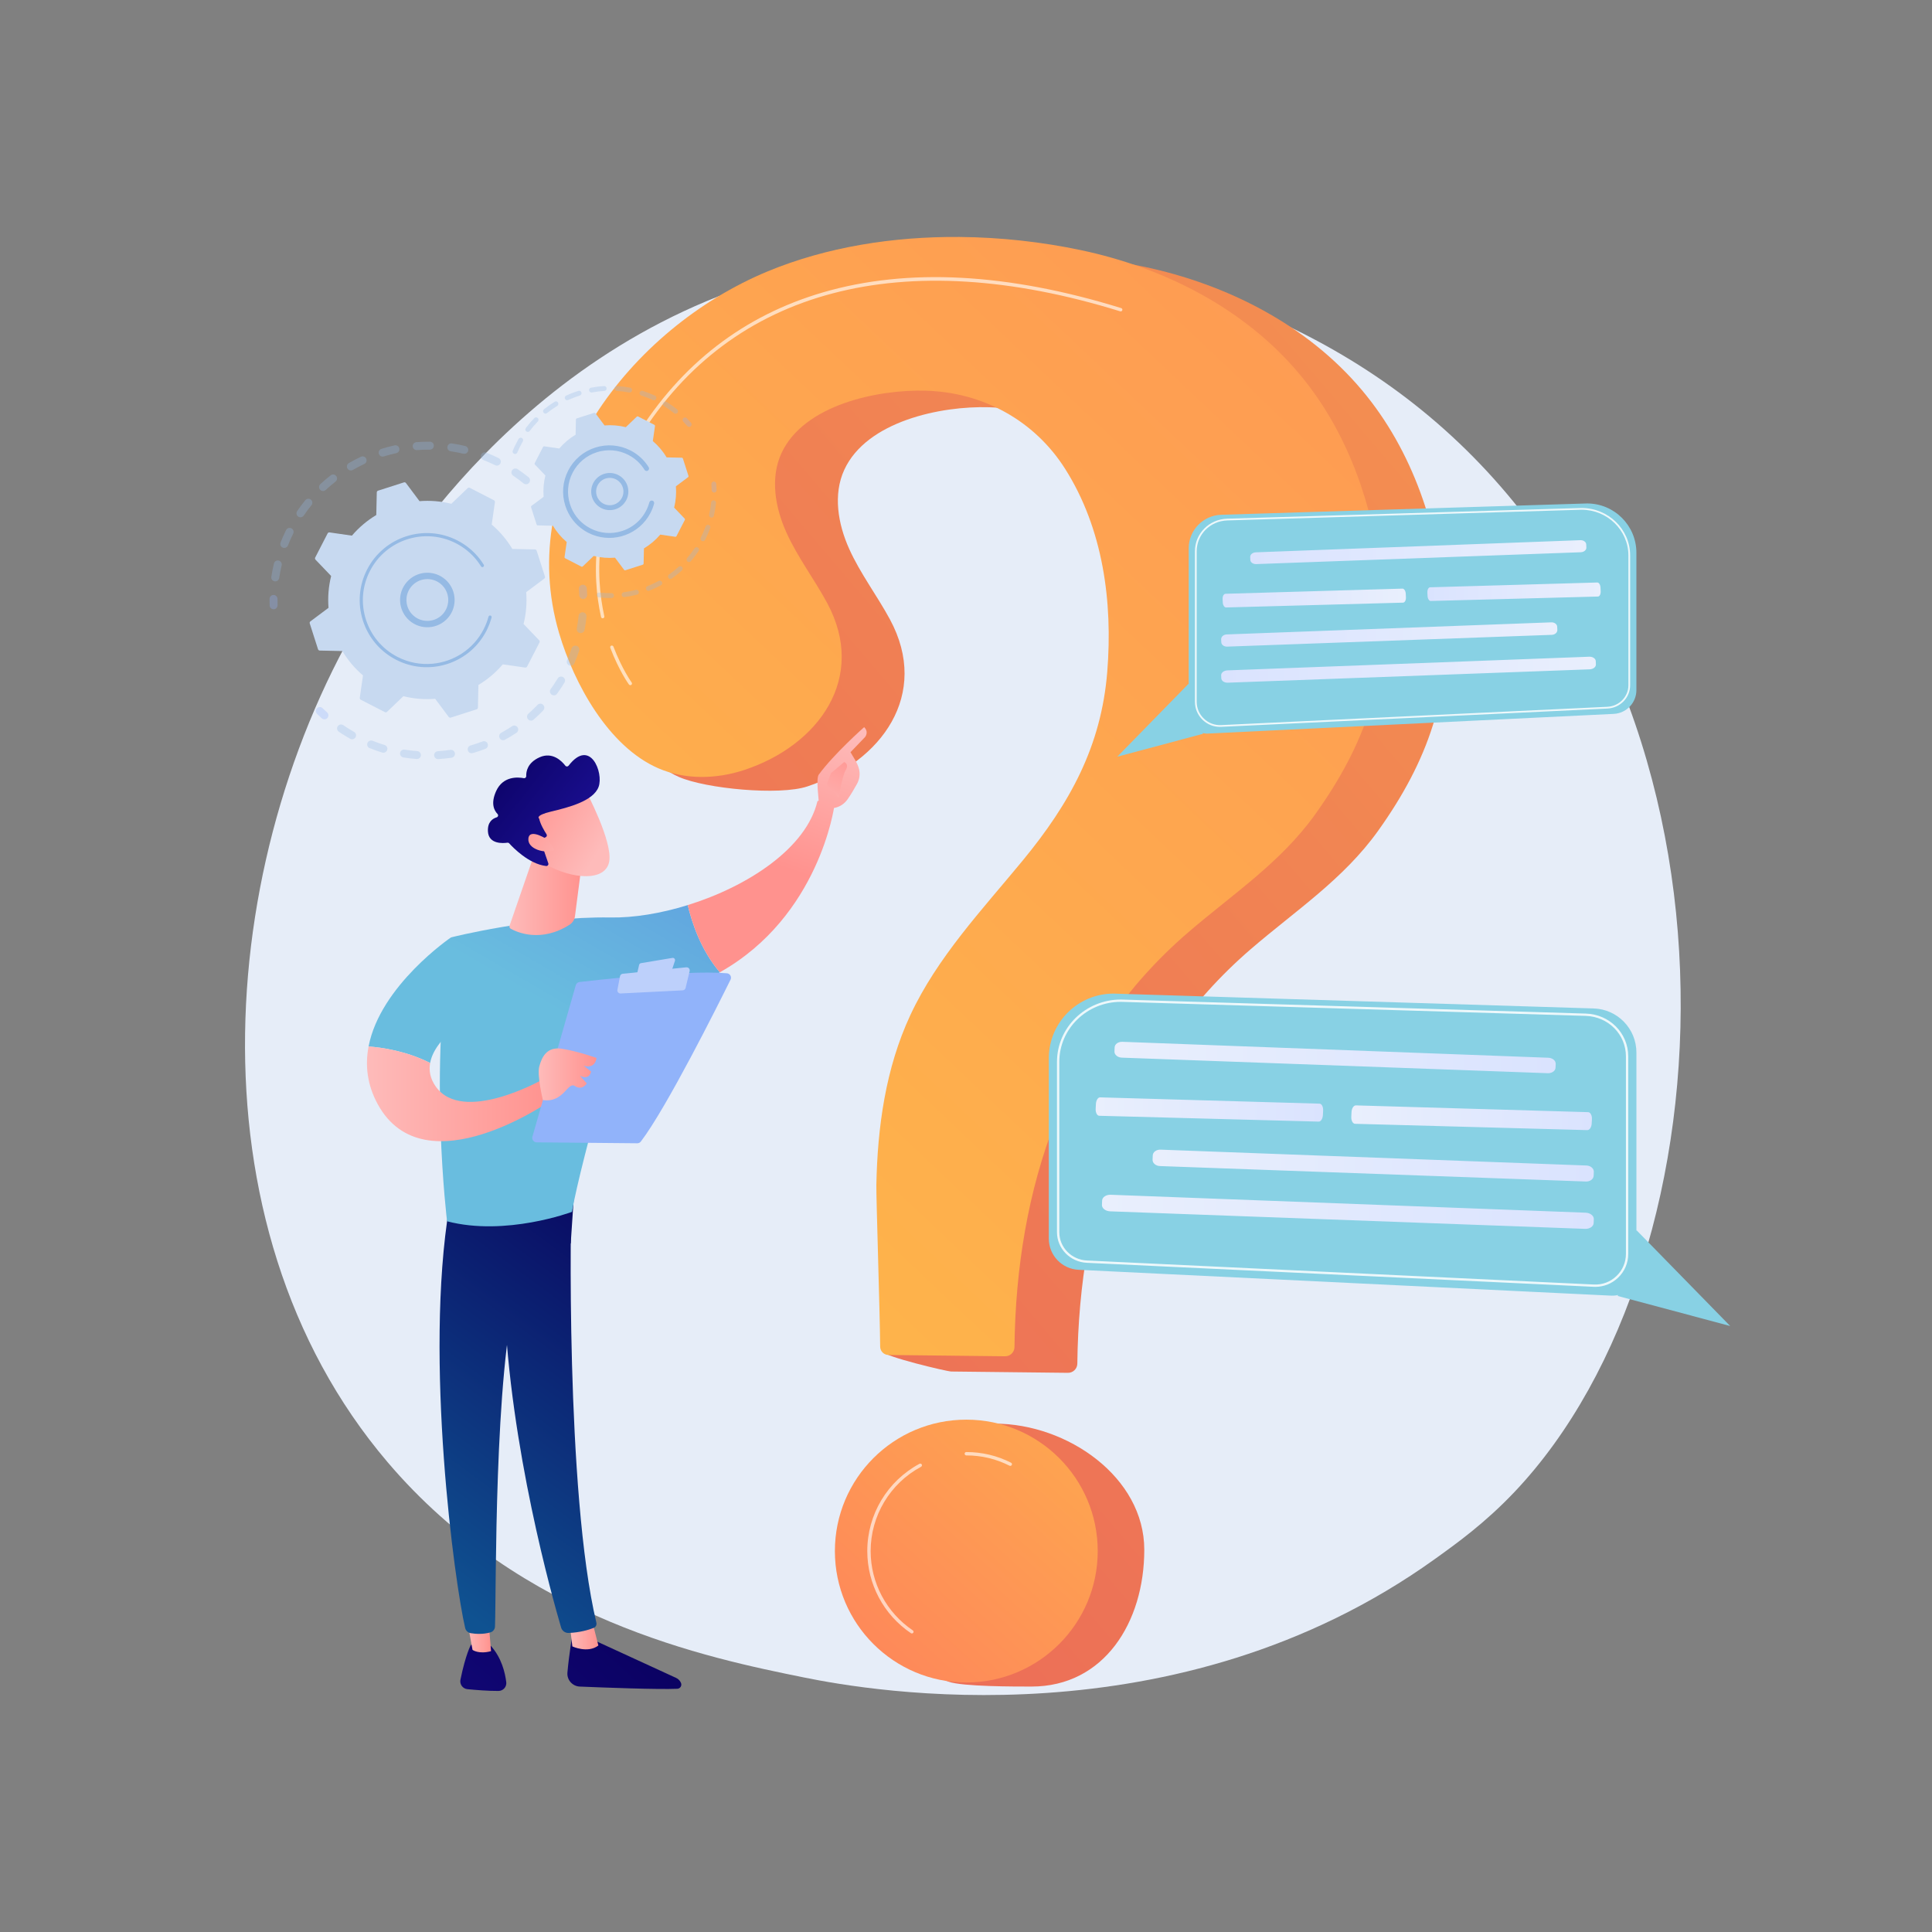 <svg width="3710" height="3710" viewBox="0 0 3710 3710" fill="none" xmlns="http://www.w3.org/2000/svg">
<rect x="0" y="0" width="3710" height="3710" fill="#808080" stroke="none"/>
<path d="M2907.89 2865.39C2851.28 2924.99 2797.71 2963.42 2755.39 2993.79C2257.91 3350.73 1669.26 3246.69 1544.15 3221.28C1359.41 3183.75 1002.31 3111.23 744.132 2807.61C353.532 2348.28 414.354 1624.6 717.33 1146.9C772.749 1059.51 1065.49 574.532 1660.48 496.755C2020.56 449.686 2440.3 544.619 2744.27 799.281C3382.32 1333.84 3336.9 2413.74 2907.89 2865.39Z" fill="#E6EDF8"/>
<path d="M1963.11 486.797C1836.1 485.796 1707.98 505.938 1594.63 552.969C1330.76 662.45 1106.83 952.139 1194.46 1248.04C1222.93 1344.16 1207.97 1450.21 1303.73 1491.98C1355.54 1514.58 1496.64 1528.04 1550.29 1510.22C1692.88 1462.88 1786.6 1333.32 1709.05 1189.63C1684.22 1143.62 1652.07 1101.59 1630.63 1053.9C1609.19 1006.21 1599.41 949.612 1621.28 902.111C1664.19 808.876 1806.76 779.236 1899.22 782.033C2008.34 785.334 2107.22 839.308 2165.94 931.899C2239.13 1047.3 2257.67 1187.66 2246.96 1321.61C2235.5 1464.94 2175.06 1574.39 2084.49 1684.35C2006.51 1779.01 1920.64 1869.88 1868.82 1981.04C1821.24 2083.09 1805.69 2196.16 1803.54 2307.8C1803.12 2329.44 1695.51 2533.36 1695.98 2595.66C1696.04 2604.46 1818.03 2633.62 1826.83 2633.71C1872.75 2634.23 2002.84 2635.68 2050.72 2636.22C2060.57 2636.33 2068.68 2628.46 2068.79 2618.61C2072.2 2315.52 2165.43 2026.55 2401.43 1822.99C2487.3 1748.92 2579.78 1688.61 2646.55 1595.12C2741.73 1461.87 2788.68 1330.73 2775.13 1166.28C2762.75 1016.08 2713.3 865.804 2615.39 749.27C2510.17 624.019 2356.16 545.803 2196.09 512.049C2121.45 496.308 2042.5 487.423 1963.11 486.797Z" fill="url(#paint0_linear_1281_5123)"/>
<path d="M2197.35 2975.99C2197.35 3115.37 2120.09 3238.68 1980.71 3238.68C1950.61 3238.68 1848.2 3238.95 1821.43 3229.28C1724.27 3194.18 1723.92 3119.53 1723.92 3010.27C1723.92 2870.89 1770.98 2733.82 1910.36 2733.82C2049.74 2733.82 2197.35 2836.61 2197.35 2975.99Z" fill="url(#paint1_linear_1281_5123)"/>
<path d="M1842.42 455.036C1715.41 454.034 1587.29 474.177 1473.94 521.208C1210.07 630.689 986.138 920.378 1073.77 1216.28C1102.24 1312.4 1168.06 1433.4 1263.82 1475.17C1315.63 1497.77 1375.95 1496.27 1429.6 1478.46C1572.19 1431.12 1665.91 1301.55 1588.36 1157.87C1563.53 1111.86 1531.38 1069.82 1509.94 1022.14C1488.49 974.451 1478.72 917.849 1500.58 870.349C1543.5 777.113 1686.07 747.475 1778.52 750.271C1887.65 753.573 1986.53 807.546 2045.25 900.137C2118.44 1015.53 2136.98 1155.89 2126.27 1289.84C2114.8 1433.18 2054.37 1542.63 1963.8 1652.59C1885.82 1747.25 1799.95 1838.12 1748.13 1949.28C1700.55 2051.33 1685 2164.4 1682.85 2276.04C1682.43 2297.68 1689.72 2523.64 1690.18 2585.94C1690.25 2594.74 1697.34 2601.85 1706.14 2601.95C1752.06 2602.47 1882.15 2603.92 1930.03 2604.45C1939.88 2604.56 1947.99 2596.69 1948.1 2586.85C1951.51 2283.75 2044.74 1994.79 2280.74 1791.23C2366.61 1717.16 2459.09 1656.84 2525.86 1563.35C2621.04 1430.1 2667.99 1298.97 2654.44 1134.51C2642.06 984.318 2592.6 834.039 2494.7 717.505C2389.48 592.255 2235.47 514.039 2075.4 480.286C2000.76 464.546 1921.81 455.662 1842.42 455.036Z" fill="url(#paint2_linear_1281_5123)"/>
<path d="M1855.59 3230.86C1994.97 3230.86 2107.95 3117.88 2107.95 2978.5C2107.95 2839.13 1994.97 2726.14 1855.59 2726.14C1716.21 2726.14 1603.23 2839.13 1603.23 2978.5C1603.23 3117.88 1716.21 3230.86 1855.59 3230.86Z" fill="url(#paint3_linear_1281_5123)"/>
<path opacity="0.63" d="M1157.31 1187.29C1155.82 1187.29 1154.48 1186.26 1154.15 1184.75C1136.46 1104.9 1133.86 979.851 1221.93 837.597C1307.88 698.752 1428.45 605.849 1580.28 561.466C1742.59 514.027 1935.29 524.182 2153.04 591.654C2154.75 592.183 2155.71 593.999 2155.18 595.706C2154.65 597.414 2152.82 598.374 2151.13 597.841C1732.79 468.212 1404.75 554.573 1227.43 841.006C1140.52 981.408 1143.04 1104.67 1160.47 1183.35C1160.86 1185.1 1159.75 1186.83 1158.01 1187.21C1157.77 1187.27 1157.54 1187.29 1157.31 1187.29Z" fill="white"/>
<path opacity="0.63" d="M1210.39 1315.77C1209.39 1315.77 1208.41 1315.31 1207.77 1314.44C1207.01 1313.39 1188.82 1288.27 1171.91 1244.01C1171.27 1242.34 1172.11 1240.47 1173.78 1239.83C1175.44 1239.2 1177.32 1240.03 1177.96 1241.7C1194.54 1285.08 1212.82 1310.37 1213 1310.62C1214.06 1312.07 1213.74 1314.09 1212.3 1315.15C1211.72 1315.57 1211.05 1315.77 1210.39 1315.77Z" fill="white"/>
<path opacity="0.63" d="M1940.03 2814.94C1939.54 2814.94 1939.04 2814.83 1938.57 2814.59C1912.71 2801.47 1884.79 2794.82 1855.59 2794.82C1853.8 2794.82 1852.35 2793.37 1852.35 2791.58C1852.35 2789.79 1853.8 2788.34 1855.59 2788.34C1885.82 2788.34 1914.72 2795.23 1941.5 2808.81C1943.1 2809.62 1943.73 2811.57 1942.92 2813.17C1942.35 2814.29 1941.22 2814.94 1940.03 2814.94Z" fill="white"/>
<path opacity="0.63" d="M1751.08 3136.74C1750.45 3136.74 1749.82 3136.56 1749.27 3136.19C1696.77 3100.72 1665.43 3041.77 1665.43 2978.5C1665.43 2908.36 1703.85 2844.13 1765.68 2810.9C1767.26 2810.05 1769.22 2810.64 1770.07 2812.22C1770.92 2813.79 1770.33 2815.76 1768.75 2816.6C1709.01 2848.71 1671.9 2910.75 1671.9 2978.5C1671.9 3039.62 1702.18 3096.56 1752.89 3130.82C1754.37 3131.82 1754.77 3133.83 1753.76 3135.31C1753.14 3136.24 1752.12 3136.74 1751.08 3136.74Z" fill="white"/>
<g opacity="0.3">
<path d="M1016.11 927.135C1013.45 930.414 1008.64 930.919 1005.36 928.264C998.996 923.108 992.309 918.15 985.488 913.531C982.037 911.194 981.105 906.529 983.366 903.05C983.393 903.009 983.42 902.967 983.448 902.925C985.813 899.433 990.562 898.52 994.054 900.886C1001.23 905.748 1008.27 910.966 1014.98 916.395C1018.04 918.876 1018.68 923.247 1016.58 926.483C1016.44 926.706 1016.28 926.925 1016.11 927.135ZM950.747 893.324C943.364 889.679 935.755 886.316 928.125 883.325C924.201 881.787 922.263 877.356 923.801 873.428C925.359 869.492 929.773 867.566 933.7 869.106C941.727 872.252 949.738 875.792 957.507 879.626C961.289 881.493 962.841 886.074 960.974 889.855C960.838 890.13 960.688 890.393 960.525 890.644C958.446 893.845 954.254 895.056 950.747 893.324ZM889.796 871.304C881.809 869.4 873.643 867.819 865.518 866.608C861.347 865.986 858.469 862.098 859.091 857.927C859.717 853.76 863.599 850.881 867.772 851.5C876.328 852.776 884.931 854.44 893.34 856.447C897.443 857.426 899.974 861.545 898.998 865.648C898.79 866.523 898.438 867.326 897.975 868.039C896.264 870.67 893.024 872.074 889.796 871.304ZM825.452 863.469C817.231 863.397 808.912 863.683 800.724 864.315C796.518 864.638 792.846 861.492 792.521 857.288C792.201 853.083 795.347 849.414 799.548 849.086C808.17 848.422 816.928 848.122 825.58 848.194C829.797 848.231 833.187 851.679 833.151 855.896C833.138 857.405 832.689 858.808 831.923 859.986C830.55 862.101 828.16 863.49 825.452 863.469ZM760.965 870.163C752.952 871.915 744.901 874.035 737.037 876.467C733.005 877.711 728.73 875.454 727.485 871.425C726.238 867.393 728.497 863.117 732.528 861.875C740.8 859.317 749.273 857.086 757.703 855.243C761.823 854.341 765.893 856.951 766.794 861.073C767.249 863.149 766.811 865.213 765.738 866.865C764.682 868.49 763.009 869.716 760.965 870.163ZM699.567 890.959C692.129 894.444 684.751 898.292 677.632 902.398C673.979 904.505 669.307 903.251 667.202 899.599C665.094 895.945 666.346 891.275 670 889.166C677.489 884.846 685.259 880.796 693.085 877.127C696.905 875.338 701.451 876.983 703.241 880.803C704.404 883.284 704.116 886.071 702.725 888.211C701.976 889.366 700.907 890.332 699.567 890.959ZM527.444 1116.35C523.274 1115.72 520.402 1111.83 521.031 1107.66C522.321 1099.12 524.002 1090.51 526.027 1082.09C527.013 1077.99 531.137 1075.47 535.238 1076.45C539.338 1077.44 541.863 1081.56 540.877 1085.66C538.954 1093.66 537.359 1101.83 536.136 1109.94C535.968 1111.05 535.569 1112.07 534.992 1112.96C533.411 1115.39 530.502 1116.81 527.444 1116.35ZM644.34 924.827C637.868 929.876 631.536 935.268 625.521 940.855C622.429 943.725 617.596 943.546 614.727 940.456C611.855 937.364 612.051 932.546 615.128 929.662C621.462 923.78 628.13 918.101 634.947 912.785C638.273 910.191 643.071 910.784 645.666 914.11C647.724 916.747 647.776 920.313 646.05 922.969C645.6 923.661 645.027 924.29 644.34 924.827ZM543.07 1051.65C539.147 1050.1 537.22 1045.67 538.767 1041.74C541.937 1033.71 545.496 1025.7 549.34 1017.95C551.199 1014.15 555.797 1012.62 559.576 1014.5C563.353 1016.37 564.898 1020.95 563.025 1024.73C559.371 1032.1 555.988 1039.71 552.978 1047.35C552.786 1047.84 552.547 1048.29 552.272 1048.71C550.334 1051.7 546.505 1053.01 543.07 1051.65ZM598.076 970.18C592.9 976.547 587.93 983.22 583.306 990.019C580.935 993.508 576.185 994.412 572.696 992.04C569.255 989.699 568.328 985.041 570.586 981.566C570.615 981.521 570.646 981.475 570.677 981.432C575.543 974.273 580.774 967.246 586.221 960.545C588.884 957.274 593.694 956.777 596.966 959.438C600.023 961.922 600.657 966.286 598.557 969.517C598.41 969.742 598.248 969.964 598.076 970.18Z" fill="#95BAE4"/>
<path d="M531.822 1166.49C532.641 1165.23 533.099 1163.71 533.048 1162.1C532.923 1158.16 532.881 1154.16 532.916 1150.2C532.956 1145.98 529.567 1142.53 525.351 1142.49C521.133 1142.45 517.676 1145.83 517.644 1150.06C517.604 1154.22 517.651 1158.43 517.78 1162.57C517.912 1166.79 521.438 1170.1 525.651 1169.97C528.252 1169.89 530.506 1168.52 531.822 1166.49Z" fill="#91B3FA"/>
</g>
<g opacity="0.3">
<path d="M629.427 1377.88C631.435 1374.79 630.962 1370.62 628.14 1368.06C625.22 1365.42 622.305 1362.68 619.48 1359.9C616.47 1356.95 611.634 1356.99 608.68 1360C605.713 1363.02 605.769 1367.85 608.777 1370.8C611.753 1373.72 614.821 1376.61 617.896 1379.4C621.024 1382.22 625.854 1381.98 628.683 1378.85C628.961 1378.54 629.209 1378.22 629.427 1377.88Z" fill="#91B3FA"/>
<path d="M1069.83 1332.14C1067.36 1335.56 1062.59 1336.33 1059.17 1333.86C1055.75 1331.39 1054.98 1326.63 1057.45 1323.2C1062.15 1316.69 1066.64 1309.88 1070.86 1302.88C1073.02 1299.27 1077.74 1298.1 1081.35 1300.28C1084.96 1302.46 1086.12 1307.15 1083.94 1310.77C1082.12 1313.8 1080.24 1316.79 1078.33 1319.74C1075.6 1323.94 1072.74 1328.11 1069.83 1332.14ZM1092.93 1277.74C1089.06 1276.07 1087.27 1271.58 1088.94 1267.7C1092.15 1260.27 1095.07 1252.62 1097.64 1244.96C1098.96 1240.96 1103.3 1238.8 1107.3 1240.14C1111.3 1241.48 1113.46 1245.81 1112.12 1249.81C1109.42 1257.87 1106.34 1265.92 1102.97 1273.75C1102.79 1274.15 1102.59 1274.54 1102.36 1274.89C1100.36 1277.96 1096.4 1279.23 1092.93 1277.74ZM1043.22 1364.14C1037.35 1370.28 1031.14 1376.26 1024.75 1381.9C1021.59 1384.7 1016.76 1384.4 1013.97 1381.24C1011.18 1378.08 1011.48 1373.26 1014.63 1370.46C1020.7 1365.1 1026.6 1359.42 1032.17 1353.59C1035.08 1350.54 1039.92 1350.42 1042.97 1353.34C1045.67 1355.91 1046.06 1360 1044.1 1363.01C1043.85 1363.41 1043.55 1363.78 1043.22 1364.14ZM1113.68 1215.61C1109.53 1214.83 1106.8 1210.84 1107.58 1206.7C1109.07 1198.75 1110.24 1190.65 1111.06 1182.61C1111.48 1178.41 1115.23 1175.36 1119.43 1175.78C1123.62 1176.21 1126.68 1179.95 1126.25 1184.15C1125.4 1192.61 1124.16 1201.15 1122.59 1209.51C1122.4 1210.53 1122.03 1211.45 1121.5 1212.27C1119.86 1214.78 1116.81 1216.2 1113.68 1215.61ZM991.774 1407.24C984.703 1411.94 977.33 1416.4 969.861 1420.5C966.165 1422.53 961.524 1421.19 959.492 1417.49C957.459 1413.79 958.81 1409.15 962.507 1407.12C969.602 1403.22 976.604 1398.98 983.319 1394.52C986.833 1392.18 991.574 1393.14 993.908 1396.65C995.648 1399.27 995.561 1402.56 993.951 1405.04C993.399 1405.89 992.669 1406.64 991.774 1407.24ZM932.125 1438.01C924.178 1441.06 916.009 1443.81 907.847 1446.18C903.795 1447.36 899.558 1445.03 898.38 1440.98C897.203 1436.92 899.532 1432.68 903.584 1431.51C911.34 1429.26 919.103 1426.65 926.656 1423.75C930.594 1422.24 935.011 1424.21 936.522 1428.15C937.431 1430.52 937.077 1433.07 935.791 1435.05C934.942 1436.35 933.689 1437.41 932.125 1438.01ZM867.185 1455.05C858.758 1456.3 850.184 1457.2 841.705 1457.74C837.494 1458.01 833.868 1454.81 833.6 1450.6C833.333 1446.39 836.531 1442.77 840.739 1442.5C848.797 1441.99 856.941 1441.13 864.951 1439.95C869.123 1439.33 873.007 1442.21 873.622 1446.38C873.906 1448.3 873.452 1450.15 872.474 1451.66C871.32 1453.43 869.44 1454.72 867.185 1455.05ZM800.073 1457.53C791.578 1456.9 783.012 1455.9 774.612 1454.56C770.447 1453.9 767.609 1449.98 768.274 1445.82C768.938 1441.66 772.856 1438.82 777.021 1439.48C784.996 1440.75 793.129 1441.7 801.199 1442.29C805.406 1442.6 808.563 1446.26 808.252 1450.47C808.154 1451.8 807.722 1453.02 807.044 1454.07C805.575 1456.33 802.953 1457.74 800.073 1457.53ZM734.025 1445.18C725.897 1442.71 717.768 1439.85 709.86 1436.69C705.943 1435.12 704.035 1430.68 705.602 1426.76C707.164 1422.86 711.61 1420.94 715.527 1422.5C723.039 1425.51 730.76 1428.22 738.48 1430.58C742.514 1431.8 744.788 1436.07 743.558 1440.11C743.344 1440.81 743.038 1441.46 742.657 1442.05C740.85 1444.83 737.357 1446.2 734.025 1445.18ZM672.363 1418.67C666.915 1415.58 661.493 1412.29 656.253 1408.89C654.354 1407.65 652.477 1406.4 650.615 1405.13C647.131 1402.76 646.132 1398.01 648.605 1394.52C650.978 1391.04 655.729 1390.14 659.216 1392.51C660.985 1393.72 662.772 1394.91 664.575 1396.08C669.558 1399.32 674.708 1402.45 679.888 1405.38C683.558 1407.46 684.848 1412.12 682.77 1415.79C682.691 1415.92 682.61 1416.06 682.525 1416.19C680.343 1419.55 675.894 1420.67 672.363 1418.67Z" fill="#95BAE4"/>
<path d="M1126.37 1146.78C1127.19 1145.51 1127.65 1143.98 1127.59 1142.35C1127.44 1138.21 1127.2 1134.01 1126.88 1129.84C1126.55 1125.64 1122.88 1122.49 1118.67 1122.82C1114.47 1123.15 1111.32 1126.82 1111.65 1131.03C1111.96 1134.98 1112.18 1138.98 1112.33 1142.9C1112.48 1147.11 1116.02 1150.41 1120.24 1150.26C1122.82 1150.16 1125.06 1148.79 1126.37 1146.78Z" fill="#91B3FA"/>
</g>
<path d="M1030.57 1057.53C1030.11 1056.08 1028.78 1055.08 1027.25 1055.05L983.819 1054.09C973.385 1036.69 960.102 1020.83 944.207 1007.3L950.405 964.326C950.622 962.819 949.859 961.34 948.505 960.643L902.172 936.797C900.818 936.099 899.171 936.339 898.071 937.391L866.705 967.409C846.451 962.341 825.823 960.748 805.601 962.37L779.583 927.58C778.67 926.361 777.085 925.854 775.635 926.319L726.011 942.219C724.561 942.683 723.565 944.017 723.532 945.54L722.578 988.973C705.178 999.406 689.317 1012.69 675.781 1028.58L632.811 1022.39C631.304 1022.17 629.824 1022.93 629.128 1024.29L605.281 1070.62C604.585 1071.97 604.824 1073.62 605.876 1074.72L635.894 1106.09C630.826 1126.34 629.233 1146.97 630.856 1167.19L596.066 1193.21C594.847 1194.12 594.34 1195.71 594.805 1197.16L610.705 1246.78C611.169 1248.23 612.503 1249.23 614.025 1249.26L657.459 1250.21C667.892 1267.61 681.176 1283.47 697.071 1297.01L690.873 1339.98C690.655 1341.49 691.418 1342.97 692.772 1343.67L739.106 1367.51C740.46 1368.21 742.106 1367.97 743.206 1366.92L774.573 1336.9C794.827 1341.97 815.455 1343.56 835.677 1341.94L861.696 1376.73C862.607 1377.95 864.193 1378.45 865.644 1377.99L915.268 1362.09C916.718 1361.62 917.714 1360.29 917.747 1358.77L918.701 1315.33C936.101 1304.9 951.961 1291.62 965.498 1275.72L1008.47 1281.92C1009.97 1282.14 1011.45 1281.38 1012.15 1280.02L1036 1233.69C1036.69 1232.33 1036.46 1230.69 1035.4 1229.59L1005.39 1198.22C1010.45 1177.97 1012.05 1157.34 1010.42 1137.12L1045.21 1111.1C1046.43 1110.19 1046.94 1108.6 1046.47 1107.15L1030.57 1057.53Z" fill="#C7D9F0"/>
<path d="M859.928 1186.8C840.826 1208.46 807.664 1210.55 785.998 1191.44C775.502 1182.19 769.239 1169.41 768.362 1155.44C767.483 1141.48 772.092 1128.01 781.349 1117.52C800.45 1095.85 833.613 1093.77 855.279 1112.87C874.988 1130.25 878.493 1159.26 864.581 1180.67C863.202 1182.79 861.649 1184.84 859.928 1186.8ZM780.558 1154.68C781.232 1165.38 786.033 1175.19 794.08 1182.28C810.689 1196.92 836.12 1195.33 850.763 1178.72C865.417 1162.11 863.808 1136.68 847.197 1122.03C830.588 1107.39 805.157 1108.99 790.514 1125.6C789.186 1127.1 787.986 1128.69 786.912 1130.34C782.246 1137.52 780.011 1145.98 780.558 1154.68Z" fill="#95BAE4"/>
<path d="M927.433 1222.79C929.823 1219.11 932.041 1215.29 934.076 1211.34C934.717 1210.1 935.337 1208.84 935.937 1207.58C938.895 1201.35 941.354 1194.89 943.273 1188.3C943.299 1188.21 943.326 1188.12 943.352 1188.03C943.425 1187.78 943.498 1187.52 943.569 1187.27C943.711 1186.77 943.846 1186.27 943.981 1185.77C944.335 1184.46 943.779 1183.12 942.7 1182.42C942.437 1182.25 942.143 1182.11 941.825 1182.03C940.197 1181.59 938.524 1182.56 938.082 1184.19C935.826 1192.57 932.65 1200.76 928.643 1208.54C908.755 1247.2 871.037 1270.82 830.658 1274.55C808.199 1276.63 784.916 1272.55 763.417 1261.49C759.646 1259.55 756.001 1257.43 752.495 1255.15C728.894 1239.81 711.432 1217.01 702.727 1189.84C692.727 1158.63 695.478 1125.4 710.474 1096.26C741.45 1036.09 815.554 1012.36 875.7 1043.32C879.409 1045.23 883.007 1047.32 886.481 1049.58C901.536 1059.36 914.282 1072.34 923.758 1087.61C924.004 1088 924.322 1088.32 924.689 1088.56C925.649 1089.18 926.926 1089.24 927.963 1088.59C929.395 1087.7 929.842 1085.82 928.947 1084.38C918.998 1068.35 905.617 1054.73 889.812 1044.46C886.166 1042.09 882.39 1039.89 878.498 1037.89C815.35 1005.39 737.531 1030.34 705.041 1093.47C689.297 1124.06 686.411 1158.94 696.909 1191.71C706.046 1220.23 724.379 1244.16 749.155 1260.27C752.837 1262.66 756.663 1264.88 760.619 1266.92C791.21 1282.66 826.098 1285.55 858.859 1275.06C887.387 1265.91 911.328 1247.57 927.433 1222.79Z" fill="#95BAE4"/>
<g opacity="0.3">
<path d="M1327.34 817.619C1328.46 815.908 1328.36 813.607 1326.97 811.979C1324.36 808.94 1321.62 805.937 1318.84 803.057C1317.03 801.186 1314.04 801.137 1312.17 802.948C1310.29 804.755 1310.25 807.746 1312.06 809.618C1314.72 812.362 1317.32 815.223 1319.81 818.124C1321.5 820.1 1324.48 820.327 1326.46 818.633C1326.81 818.33 1327.1 817.988 1327.34 817.619Z" fill="#91B3FA"/>
<path d="M1301.01 792.755C1299.37 794.782 1296.4 795.104 1294.37 793.468C1289.25 789.346 1283.86 785.438 1278.35 781.856C1277.19 781.101 1276.01 780.356 1274.82 779.621C1272.61 778.247 1271.93 775.34 1273.3 773.126C1274.69 771.085 1277.58 770.233 1279.8 771.605C1281.04 772.376 1282.27 773.155 1283.49 773.946C1289.27 777.701 1294.92 781.798 1300.29 786.123C1302.19 787.652 1302.59 790.357 1301.29 792.362C1301.2 792.496 1301.11 792.626 1301.01 792.755ZM1253.74 768.255C1246.5 764.908 1239 761.977 1231.43 759.55C1228.94 758.753 1227.58 756.101 1228.38 753.618C1229.17 751.152 1231.83 749.77 1234.31 750.567C1242.24 753.111 1250.11 756.182 1257.7 759.693C1260.06 760.788 1261.09 763.591 1260 765.958C1259.9 766.164 1259.79 766.363 1259.67 766.55C1258.41 768.485 1255.89 769.252 1253.74 768.255ZM1208.2 753.671C1200.38 752.2 1192.38 751.207 1184.43 750.715C1181.83 750.554 1179.85 748.315 1180.01 745.717C1180.18 743.109 1182.41 741.136 1185.01 741.298C1193.35 741.812 1201.74 742.858 1209.94 744.398C1212.5 744.88 1214.19 747.345 1213.71 749.905C1213.59 750.528 1213.36 751.101 1213.03 751.603C1212.02 753.158 1210.14 754.033 1208.2 753.671ZM1160.48 750.72C1152.52 751.213 1144.52 752.206 1136.71 753.671C1134.15 754.15 1131.68 752.464 1131.2 749.903C1130.73 747.349 1132.41 744.88 1134.97 744.398C1143.16 742.862 1151.55 741.822 1159.89 741.304C1162.49 741.142 1164.73 743.122 1164.89 745.722C1164.96 746.77 1164.67 747.76 1164.14 748.578C1163.35 749.789 1162.03 750.624 1160.48 750.72ZM1113.47 759.51C1105.88 761.923 1098.37 764.827 1091.14 768.143C1088.77 769.229 1085.97 768.189 1084.88 765.821C1083.8 763.453 1084.83 760.651 1087.21 759.568C1094.78 756.091 1102.66 753.048 1110.62 750.517C1113.1 749.73 1115.75 751.102 1116.54 753.583C1116.99 754.985 1116.74 756.442 1116 757.585C1115.43 758.468 1114.55 759.165 1113.47 759.51ZM1070.03 779.443C1063.26 783.626 1056.69 788.271 1050.49 793.253C1048.47 794.885 1045.49 794.564 1043.86 792.534C1042.23 790.504 1042.55 787.545 1044.58 785.9C1051.07 780.676 1057.97 775.803 1065.08 771.415C1067.29 770.048 1070.2 770.733 1071.57 772.949C1072.56 774.553 1072.47 776.52 1071.51 778.001C1071.14 778.568 1070.65 779.065 1070.03 779.443ZM1032.8 809.384C1027.28 815.083 1022.04 821.205 1017.23 827.584C1015.66 829.662 1012.71 830.078 1010.63 828.51C1008.55 826.945 1008.16 824.012 1009.7 821.902C1014.74 815.218 1020.23 808.798 1026.02 802.821C1027.83 800.951 1030.82 800.903 1032.69 802.716C1034.34 804.309 1034.57 806.815 1033.37 808.669C1033.2 808.919 1033.02 809.16 1032.8 809.384ZM987.168 871.518C984.769 870.503 983.648 867.737 984.665 865.337C987.476 858.695 990.7 852.094 994.234 845.733C994.766 844.763 995.31 843.807 995.86 842.851C997.09 840.569 1000.05 839.821 1002.31 841.132C1004.56 842.436 1005.33 845.32 1004.03 847.577C1003.51 848.47 1003 849.372 1002.49 850.297C999.107 856.385 996.031 862.681 993.35 869.014C993.241 869.276 993.108 869.522 992.96 869.75C991.737 871.632 989.306 872.423 987.168 871.518Z" fill="#95BAE4"/>
</g>
<g opacity="0.3">
<path d="M1341.58 1058.05C1337.01 1064.88 1331.99 1071.5 1326.65 1077.71C1324.95 1079.68 1321.97 1079.91 1319.99 1078.21C1318.01 1076.51 1317.82 1073.54 1319.49 1071.56C1324.59 1065.64 1329.38 1059.33 1333.74 1052.81C1335.19 1050.64 1338.12 1050.06 1340.28 1051.51C1342.43 1052.94 1343.02 1055.84 1341.62 1058C1341.61 1058.01 1341.59 1058.03 1341.58 1058.05ZM1347.71 1038.79C1345.39 1037.62 1344.46 1034.78 1345.64 1032.45C1349.18 1025.46 1352.34 1018.19 1355.02 1010.83C1355.91 1008.4 1358.61 1007.12 1361.06 1008.02C1363.51 1008.91 1364.77 1011.61 1363.88 1014.06C1361.07 1021.77 1357.77 1029.4 1354.05 1036.72C1353.97 1036.87 1353.89 1037.02 1353.8 1037.16C1352.5 1039.16 1349.89 1039.89 1347.71 1038.79ZM1309.42 1095.42C1303.33 1100.96 1296.85 1106.16 1290.17 1110.9C1288.04 1112.4 1285.09 1111.9 1283.59 1109.77C1282.08 1107.65 1282.59 1104.72 1284.71 1103.2C1291.09 1098.68 1297.27 1093.72 1303.08 1088.44C1305.01 1086.69 1307.99 1086.84 1309.74 1088.76C1311.21 1090.38 1311.34 1092.75 1310.2 1094.5C1309.99 1094.83 1309.73 1095.14 1309.42 1095.42ZM1365.24 993.897C1362.7 993.313 1361.12 990.779 1361.7 988.241C1363.46 980.606 1364.77 972.788 1365.58 965C1365.86 962.413 1368.18 960.532 1370.76 960.799C1373.35 961.071 1375.24 963.391 1374.96 965.982C1374.11 974.149 1372.74 982.352 1370.9 990.358C1370.77 990.912 1370.55 991.42 1370.25 991.869C1369.21 993.485 1367.22 994.353 1365.24 993.897ZM1269.19 1123.91C1261.96 1127.8 1254.42 1131.3 1246.78 1134.29C1244.35 1135.25 1241.62 1134.05 1240.67 1131.62C1239.71 1129.2 1240.91 1126.46 1243.34 1125.51C1250.63 1122.65 1257.82 1119.32 1264.71 1115.6C1267 1114.37 1269.86 1115.22 1271.1 1117.52C1271.95 1119.09 1271.81 1120.93 1270.9 1122.33C1270.48 1122.97 1269.91 1123.52 1269.19 1123.91ZM1223.29 1141.91C1215.33 1143.97 1207.17 1145.56 1199.04 1146.64C1196.46 1146.98 1194.09 1145.17 1193.75 1142.59C1193.4 1140.01 1195.22 1137.63 1197.8 1137.29C1205.55 1136.26 1213.33 1134.74 1220.93 1132.78C1223.45 1132.12 1226.02 1133.64 1226.68 1136.16C1227.02 1137.5 1226.76 1138.84 1226.06 1139.92C1225.44 1140.87 1224.48 1141.6 1223.29 1141.91ZM1174.4 1148.41C1166.17 1148.5 1157.86 1148.09 1149.72 1147.18C1147.13 1146.89 1145.26 1144.56 1145.55 1141.97C1145.84 1139.38 1148.17 1137.52 1150.76 1137.8C1158.53 1138.67 1166.45 1139.06 1174.29 1138.97C1176.9 1138.94 1179.03 1141.03 1179.06 1143.64C1179.07 1144.61 1178.79 1145.5 1178.3 1146.26C1177.47 1147.54 1176.04 1148.39 1174.4 1148.41Z" fill="#95BAE4"/>
<path d="M1375.28 943.726C1375.77 942.963 1376.05 942.05 1376.04 941.071C1375.96 937.034 1375.77 932.982 1375.46 929.025C1375.25 926.429 1372.99 924.485 1370.39 924.686C1367.8 924.895 1365.85 927.159 1366.05 929.756C1366.35 933.529 1366.53 937.396 1366.6 941.248C1366.65 943.853 1368.8 945.925 1371.41 945.875C1373.03 945.844 1374.45 944.995 1375.28 943.726Z" fill="#91B3FA"/>
</g>
<path d="M1311.41 880.603C1311.09 879.633 1310.2 878.966 1309.18 878.944L1280.12 878.305C1273.14 866.662 1264.25 856.049 1253.61 846.991L1257.76 818.238C1257.91 817.229 1257.4 816.239 1256.49 815.772L1225.49 799.816C1224.58 799.349 1223.48 799.51 1222.74 800.214L1201.75 820.3C1188.2 816.908 1174.4 815.843 1160.86 816.928L1143.45 793.649C1142.84 792.833 1141.78 792.494 1140.81 792.805L1107.61 803.446C1106.64 803.757 1105.97 804.648 1105.95 805.668L1105.31 834.73C1093.67 841.712 1083.05 850.601 1073.99 861.238L1045.24 857.09C1044.23 856.945 1043.24 857.455 1042.78 858.361L1026.82 889.365C1026.35 890.271 1026.51 891.374 1027.22 892.11L1047.3 913.098C1043.91 926.651 1042.85 940.454 1043.93 953.986L1020.65 971.396C1019.84 972.006 1019.5 973.067 1019.81 974.037L1030.45 1007.24C1030.76 1008.21 1031.65 1008.88 1032.67 1008.9L1061.73 1009.54C1068.71 1021.19 1077.6 1031.8 1088.24 1040.86L1084.09 1069.61C1083.95 1070.62 1084.46 1071.61 1085.36 1072.07L1116.37 1088.03C1117.28 1088.5 1118.38 1088.34 1119.11 1087.63L1140.1 1067.55C1153.66 1070.94 1167.46 1072 1180.99 1070.92L1198.4 1094.2C1199.01 1095.01 1200.07 1095.35 1201.04 1095.04L1234.25 1084.4C1235.22 1084.09 1235.89 1083.2 1235.91 1082.18L1236.55 1053.12C1248.19 1046.14 1258.8 1037.25 1267.86 1026.61L1296.61 1030.76C1297.62 1030.9 1298.61 1030.39 1299.08 1029.49L1315.04 998.483C1315.5 997.577 1315.34 996.476 1314.64 995.74L1294.55 974.751C1297.94 961.198 1299.01 947.395 1297.92 933.863L1321.2 916.451C1322.02 915.841 1322.36 914.781 1322.05 913.811L1311.41 880.603Z" fill="#C7D9F0"/>
<path d="M1197.69 967.518C1191.39 974.671 1182.68 978.937 1173.17 979.534C1163.66 980.134 1154.48 976.992 1147.33 970.687C1132.58 957.679 1131.16 935.126 1144.16 920.326C1157.18 905.572 1179.77 904.152 1194.52 917.161C1201.67 923.463 1205.94 932.172 1206.54 941.683C1207.02 949.415 1205.04 956.925 1200.89 963.306C1199.94 964.772 1198.87 966.181 1197.69 967.518ZM1153.57 963.61C1158.83 968.248 1165.58 970.559 1172.58 970.119C1179.57 969.679 1185.98 966.539 1190.61 961.281C1195.24 956.016 1197.56 949.273 1197.12 942.274C1196.68 935.28 1193.54 928.873 1188.28 924.238C1177.43 914.668 1160.81 915.712 1151.24 926.564C1150.38 927.545 1149.6 928.57 1148.91 929.634C1141.94 940.363 1143.7 954.905 1153.57 963.61Z" fill="#95BAE4"/>
<path d="M1244.68 992.569C1246.3 990.067 1247.81 987.461 1249.21 984.754C1251.98 979.377 1254.21 973.712 1255.83 967.902C1255.9 967.64 1255.97 967.379 1256.04 967.117C1256.59 965.093 1255.73 963.023 1254.06 961.936C1253.66 961.672 1253.2 961.468 1252.71 961.335C1250.2 960.657 1247.62 962.156 1246.93 964.664C1245.47 970.102 1243.41 975.407 1240.82 980.432L1240.82 980.434C1240.68 980.71 1240.54 980.986 1240.39 981.258C1234.16 993.095 1225.2 1002.93 1214.36 1010.15C1208.47 1014.08 1202.01 1017.23 1195.12 1019.5C1195.07 1019.52 1195.01 1019.54 1194.96 1019.56C1194.78 1019.61 1194.61 1019.67 1194.44 1019.73C1174.24 1026.2 1152.72 1024.42 1133.86 1014.71C1131.42 1013.45 1129.06 1012.08 1126.79 1010.61C1111.51 1000.68 1100.21 985.916 1094.57 968.326C1088.1 948.123 1089.88 926.61 1099.59 907.75C1109.3 888.904 1125.77 874.935 1145.97 868.458C1166.17 861.986 1187.69 863.766 1206.55 873.474C1208.95 874.708 1211.28 876.062 1213.53 877.522C1223.28 883.859 1231.53 892.255 1237.66 902.141C1238.04 902.75 1238.53 903.244 1239.1 903.608C1240.58 904.572 1242.55 904.658 1244.15 903.662C1246.36 902.282 1247.05 899.382 1245.67 897.164C1238.81 886.103 1229.58 876.706 1218.68 869.617C1216.16 867.98 1213.55 866.467 1210.87 865.085C1189.76 854.223 1165.69 852.231 1143.09 859.475C1120.49 866.718 1102.05 882.309 1091.2 903.43C1080.34 924.534 1078.34 948.601 1085.59 971.205C1091.89 990.883 1104.54 1007.4 1121.63 1018.51C1124.17 1020.16 1126.81 1021.69 1129.54 1023.1C1170.4 1044.12 1220.16 1030.3 1244.68 992.569Z" fill="#95BAE4"/>
<path d="M2282.65 1312.78L2145.48 1453.09L2310.02 1409.14L2282.65 1312.78Z" fill="#88D1E4"/>
<path d="M3098.85 1370.86L2319.43 1408.68C2299.41 1409.65 2282.65 1393.69 2282.65 1373.65V1052.99C2282.65 1018.14 2310.34 989.588 2345.17 988.51L3047.63 966.773C3099.94 966.773 3142.35 1009.18 3142.35 1061.49V1325.2C3142.35 1349.58 3123.21 1369.67 3098.85 1370.86Z" fill="#88D1E4"/>
<path opacity="0.85" d="M2342.74 1395.81C2330.32 1395.81 2318.61 1391.13 2309.55 1382.49C2299.93 1373.3 2294.62 1360.92 2294.62 1347.61V1058.61C2294.62 1024.55 2321.93 997.047 2356.79 995.995L3036.93 975.457C3088.48 975.457 3130.38 1016.36 3130.38 1066.64V1315.8C3130.38 1339.78 3111.17 1359.47 3086.65 1360.63L2345.09 1395.75C2344.31 1395.79 2343.52 1395.81 2342.74 1395.81ZM3036.98 978.835L2356.89 999.373C2323.87 1000.37 2298 1026.39 2298 1058.61V1347.61C2298 1359.99 2302.94 1371.5 2311.89 1380.04C2320.84 1388.58 2332.57 1392.98 2344.94 1392.38L3086.49 1357.25C3109.21 1356.18 3127 1337.97 3127 1315.8V1066.64C3127 1018.22 3086.62 978.835 3036.98 978.835Z" fill="white"/>
<path d="M3034.71 1037.3L2411.47 1060.62C2405.35 1060.85 2400.53 1064.91 2400.74 1069.66L2400.97 1075.14C2401.17 1079.84 2406.22 1083.45 2412.28 1083.23L3035.53 1060.47C3041.66 1060.25 3046.49 1056.19 3046.28 1051.44L3046.02 1045.39C3045.82 1040.68 3040.77 1037.07 3034.71 1037.3Z" fill="url(#paint4_linear_1281_5123)"/>
<path d="M2978.93 1195.08L2355.7 1218.28C2349.58 1218.51 2344.76 1222.7 2344.97 1227.63L2345.22 1233.3C2345.42 1238.17 2350.48 1241.92 2356.53 1241.7L2979.8 1219.08C2985.92 1218.86 2990.74 1214.67 2990.53 1209.74L2990.26 1203.48C2990.06 1198.6 2985 1194.85 2978.93 1195.08Z" fill="url(#paint5_linear_1281_5123)"/>
<path d="M3051.75 1261.08L2356.97 1287.31C2350.15 1287.57 2344.76 1291.83 2344.98 1296.8L2345.22 1302.53C2345.43 1307.45 2351.05 1311.21 2357.8 1310.96L3052.6 1285.32C3059.43 1285.07 3064.82 1280.81 3064.61 1275.84L3064.34 1269.51C3064.13 1264.59 3058.5 1260.82 3051.75 1261.08Z" fill="url(#paint6_linear_1281_5123)"/>
<path d="M2693 1130.32L2353.32 1140.22C2349.98 1140.32 2347.49 1144.89 2347.76 1150.42L2348.07 1156.79C2348.34 1162.26 2351.22 1166.59 2354.52 1166.5L2694.24 1157.26C2697.58 1157.17 2700.08 1152.59 2699.81 1147.06L2699.46 1140.03C2699.19 1134.56 2696.31 1130.22 2693 1130.32Z" fill="url(#paint7_linear_1281_5123)"/>
<path d="M3067.3 1118.58L2746.22 1127.78C2743.07 1127.87 2740.73 1132.44 2741 1137.97L2741.32 1144.34C2741.59 1149.8 2744.32 1154.15 2747.45 1154.06L3068.55 1145.52C3071.71 1145.43 3074.05 1140.86 3073.78 1135.33L3073.43 1128.3C3073.16 1122.83 3070.42 1118.49 3067.3 1118.58Z" fill="url(#paint8_linear_1281_5123)"/>
<path d="M3142.39 2362.15L3322.44 2546.32L3106.47 2488.63L3142.39 2362.15Z" fill="#88D1E4"/>
<path d="M2071.09 2438.38L3094.12 2488.03C3120.39 2489.3 3142.39 2468.34 3142.39 2442.04V2021.17C3142.39 1975.42 3106.06 1937.95 3060.34 1936.53L2138.32 1908C2069.66 1908 2014 1963.66 2014 2032.32V2378.45C2014 2410.46 2039.13 2436.83 2071.09 2438.38Z" fill="#88D1E4"/>
<path opacity="0.85" d="M3063.52 2471.13C3079.83 2471.13 3095.19 2464.99 3107.08 2453.65C3119.72 2441.59 3126.68 2425.34 3126.68 2407.87V2028.54C3126.68 1983.84 3090.84 1947.74 3045.08 1946.36L2152.37 1919.4C2084.71 1919.4 2029.71 1973.09 2029.71 2039.08V2366.12C2029.71 2397.59 2054.92 2423.44 2087.11 2424.96L3060.44 2471.06C3061.47 2471.1 3062.5 2471.13 3063.52 2471.13ZM2152.3 1923.83L3044.95 1950.79C3088.29 1952.1 3122.24 1986.25 3122.24 2028.54V2407.87C3122.24 2424.11 3115.77 2439.23 3104.02 2450.44C3092.27 2461.65 3076.88 2467.42 3060.64 2466.63L2087.31 2420.53C2057.5 2419.12 2034.15 2395.22 2034.15 2366.12V2039.08C2034.15 1975.53 2087.15 1923.83 2152.3 1923.83Z" fill="white"/>
<path d="M2155.28 2000.56L2973.31 2031.18C2981.34 2031.48 2987.67 2036.8 2987.4 2043.04L2987.1 2050.23C2986.83 2056.41 2980.21 2061.15 2972.26 2060.86L2154.2 2030.99C2146.16 2030.69 2139.82 2025.37 2140.09 2019.12L2140.43 2011.19C2140.7 2005.01 2147.33 2000.27 2155.28 2000.56Z" fill="url(#paint9_linear_1281_5123)"/>
<path d="M2228.49 2207.66L3046.52 2238.12C3054.56 2238.42 3060.87 2243.92 3060.6 2250.39L3060.28 2257.83C3060 2264.23 3053.37 2269.15 3045.43 2268.86L2227.36 2239.17C2219.32 2238.88 2212.99 2233.37 2213.27 2226.91L2213.62 2218.69C2213.89 2212.29 2220.53 2207.37 2228.49 2207.66Z" fill="url(#paint10_linear_1281_5123)"/>
<path d="M2132.92 2294.29L3044.85 2328.72C3053.8 2329.06 3060.87 2334.65 3060.59 2341.17L3060.27 2348.69C3059.99 2355.15 3052.62 2360.09 3043.76 2359.76L2131.8 2326.11C2122.84 2325.78 2115.76 2320.19 2116.04 2313.66L2116.39 2305.36C2116.67 2298.9 2124.05 2293.95 2132.92 2294.29Z" fill="url(#paint11_linear_1281_5123)"/>
<path d="M2603.79 2122.66L3049.65 2135.66C3054.02 2135.79 3057.3 2141.8 3056.94 2149.05L3056.53 2157.41C3056.17 2164.58 3052.39 2170.28 3048.06 2170.16L2602.16 2158.03C2597.78 2157.91 2594.5 2151.89 2594.86 2144.64L2595.31 2135.41C2595.67 2128.23 2599.45 2122.54 2603.79 2122.66Z" fill="url(#paint12_linear_1281_5123)"/>
<path d="M2112.51 2107.25L2533.93 2119.33C2538.07 2119.45 2541.15 2125.45 2540.79 2132.7L2540.37 2141.06C2540.02 2148.24 2536.43 2153.94 2532.33 2153.83L2110.86 2142.61C2106.72 2142.5 2103.64 2136.5 2104 2129.24L2104.46 2120.02C2104.82 2112.83 2108.41 2107.13 2112.51 2107.25Z" fill="url(#paint13_linear_1281_5123)"/>
<path d="M1099.19 3139.45C1099.19 3139.45 1092.77 3175.82 1089.62 3211.83C1088.39 3225.9 1099.23 3238.11 1113.35 3238.7C1161.29 3240.7 1263.85 3244.58 1300.65 3242.94C1306.18 3242.69 1309.8 3237.03 1307.75 3231.88C1306.03 3227.57 1302.72 3224.08 1298.51 3222.15L1129.1 3144.29L1099.19 3139.45Z" fill="url(#paint14_linear_1281_5123)"/>
<path d="M1093.93 3118.08L1099.09 3161.59C1099.09 3161.59 1128.76 3175.4 1149.03 3159.85L1136.74 3111.36L1093.93 3118.08Z" fill="url(#paint15_linear_1281_5123)"/>
<path d="M1097.81 2300.2C1095.58 2311.56 1085.84 2867.13 1145.23 3116.09C1146.2 3120.16 1144.14 3124.34 1140.27 3125.92C1131.16 3129.65 1113.3 3135.03 1091.9 3135.75C1085.28 3135.98 1079.34 3131.67 1077.47 3125.31C1060.49 3067.54 979.148 2778.13 968.537 2501.66C956.68 2192.73 968.537 2491.14 968.537 2491.14L975.491 2300.18L1097.81 2300.2Z" fill="url(#paint16_linear_1281_5123)"/>
<path d="M904.32 3158.43C904.32 3158.43 894.094 3176.79 884.193 3225.58C882.406 3234.39 888.562 3242.82 897.51 3243.7C913.341 3245.26 937.713 3247.26 957.235 3247.12C966.235 3247.06 973.258 3239.23 972.173 3230.29C970.011 3212.48 963.274 3183.27 942.463 3160.49L904.32 3158.43Z" fill="url(#paint17_linear_1281_5123)"/>
<path d="M895.338 3102.47L907.399 3168.26C907.399 3168.26 919.324 3177.13 942.914 3170.7L937.158 3099.91L895.338 3102.47Z" fill="url(#paint18_linear_1281_5123)"/>
<path d="M862.757 2317.25C814.187 2610.37 873.292 3041.72 893.226 3126.15C894.446 3131.31 898.618 3135.27 903.857 3136.14C912.755 3137.62 927.404 3138.82 941.847 3134.63C946.823 3133.18 950.318 3128.69 950.521 3123.51C953.195 3055.26 948.382 2636.23 993.638 2470.63C995.931 2462.24 1001.06 2454.92 1008.15 2449.88L1095.99 2387.43L1102.72 2286.5L862.757 2317.25Z" fill="url(#paint19_linear_1281_5123)"/>
<path d="M1172.24 1761.84C1026.69 1759.44 866.087 1800.06 866.087 1800.06C822.7 2053.22 858.5 2345.22 858.5 2345.22C971.184 2374.77 1098.3 2327.15 1098.3 2327.15C1117.03 2221.34 1204.41 1923.54 1204.41 1923.54C1275.53 1914.72 1334.11 1894.2 1382.36 1867.07C1345.56 1824.41 1328.21 1770.13 1320.67 1738.05C1269.21 1754.04 1217.14 1762.58 1172.24 1761.84Z" fill="url(#paint20_linear_1281_5123)"/>
<path d="M1602.18 1547.45C1587.89 1530.18 1569.79 1538.35 1569.79 1538.35C1548.37 1628.82 1436.06 1702.19 1320.68 1738.05C1328.21 1770.13 1345.56 1824.41 1382.36 1867.07C1573.85 1759.4 1602.18 1547.45 1602.18 1547.45Z" fill="url(#paint21_linear_1281_5123)"/>
<path d="M1598.71 1551.83C1600.21 1556.59 1582.89 1563.83 1572.68 1544.38C1572.33 1535.06 1566.66 1495.12 1572.23 1487.52C1601.9 1447.07 1659.42 1396.36 1659.42 1396.36C1669.15 1405.96 1661.14 1415.38 1661.14 1415.38L1633.23 1444.45C1639.07 1455 1646.19 1463.9 1649.52 1476.66C1652.05 1486.32 1650.51 1496.65 1645.62 1505.44C1640.73 1514.27 1634.04 1525.74 1627.72 1534.72C1615.77 1551.71 1598.71 1551.83 1598.71 1551.83Z" fill="url(#paint22_linear_1281_5123)"/>
<path d="M1621.02 1463.31L1595.59 1484.87L1587.61 1506.33L1610.28 1531.49C1610.28 1531.49 1617.91 1488.9 1623.57 1479.68C1629.24 1470.46 1626.3 1466.01 1621.02 1463.31Z" fill="url(#paint23_linear_1281_5123)"/>
<path d="M921.915 1940.99L866.086 1800.05C866.086 1800.05 730.13 1892.43 707.771 2009.55C733.46 2011.45 780.207 2018.13 825.961 2041.23C836.017 1985.93 921.915 1940.99 921.915 1940.99Z" fill="url(#paint24_linear_1281_5123)"/>
<path d="M1040.73 2073.61C1040.73 2073.61 888.082 2159.88 836.578 2086.22C825.885 2070.92 823.328 2055.72 825.962 2041.23C780.207 2018.13 733.462 2011.45 707.773 2009.55C701.032 2044.86 704.596 2082.42 725.344 2120.37C815.562 2285.4 1060.93 2111.25 1060.93 2111.25L1040.73 2073.61Z" fill="url(#paint25_linear_1281_5123)"/>
<path d="M1022.38 2182.75L1105.69 1891.83C1106.64 1888.52 1109.46 1886.11 1112.87 1885.72C1127.96 1883.96 1171.7 1879.01 1222.2 1874.74C1283.02 1869.59 1353.66 1865.43 1395.87 1868.97C1401.87 1869.48 1405.5 1875.82 1402.83 1881.22C1378.82 1929.78 1280.09 2127.32 1230.65 2192.03C1229.01 2194.18 1226.47 2195.43 1223.78 2195.41L1030.49 2193.61C1024.87 2193.56 1020.84 2188.16 1022.38 2182.75Z" fill="#91B3FA"/>
<path d="M1230.84 1849.52L1291.24 1839.45C1294.45 1838.92 1297.09 1841.99 1296.07 1845.09L1290.09 1863.2C1289.57 1864.78 1288.19 1865.92 1286.54 1866.14L1228.42 1873.91C1225.42 1874.31 1222.94 1871.58 1223.63 1868.62L1227.33 1852.8C1227.73 1851.1 1229.11 1849.8 1230.84 1849.52Z" fill="#BDD0FB"/>
<path d="M1185.61 1900.65L1190.59 1874.73C1191.09 1872.13 1193.23 1870.17 1195.86 1869.9L1317.86 1857.52C1321.96 1857.1 1325.25 1860.87 1324.29 1864.88L1316.53 1897.17C1315.91 1899.76 1313.66 1901.62 1311.01 1901.76L1191.8 1907.76C1187.92 1907.96 1184.88 1904.46 1185.61 1900.65Z" fill="#BDD0FB"/>
<path d="M1042.51 2112.47C1042.51 2112.47 1030.91 2064.75 1035.59 2047.82C1040.27 2030.89 1049.34 2009.12 1079.57 2013.96C1109.8 2018.8 1145.46 2031.53 1145.46 2031.53C1145.46 2031.53 1143.66 2053.58 1120.69 2046.47L1134.93 2057.49C1134.93 2057.49 1132.9 2075.15 1113.49 2065.72L1126.74 2080.34C1126.74 2080.34 1118.41 2094.84 1104.13 2085.54C1089.85 2076.23 1083.01 2118.21 1042.51 2112.47Z" fill="url(#paint26_linear_1281_5123)"/>
<path d="M1024.81 1643.67L978.497 1777.6C977.73 1779.82 978.642 1782.28 980.696 1783.42C993.32 1790.4 1038.8 1810.57 1093.62 1775.82C1099.33 1772.2 1103.21 1766.29 1104.08 1759.59L1119.08 1643.67H1024.81V1643.67Z" fill="url(#paint27_linear_1281_5123)"/>
<path d="M1125.58 1519.64C1125.58 1519.64 1176.44 1615.37 1169.92 1654.04C1163.4 1692.71 1100.37 1689.94 1045.33 1658.53L1006.87 1555.16L1125.58 1519.64Z" fill="url(#paint28_linear_1281_5123)"/>
<path d="M1047.76 1607.77C1050 1606.78 1050.83 1604.04 1049.49 1601.99C1045.41 1595.77 1037.77 1583.07 1035.34 1571.95C1035.34 1571.95 1026.19 1566.1 1058.61 1558.34C1091.02 1550.58 1139.35 1538.54 1149.51 1510.95C1159.42 1484.05 1133.39 1416.41 1091.87 1470.31C1090.29 1472.36 1087.2 1472.4 1085.62 1470.35C1078.81 1461.49 1060.92 1443.1 1036.07 1454.25C1012.82 1464.68 1010.2 1481.72 1010.52 1490.31C1010.62 1492.83 1008.36 1494.8 1005.87 1494.32C994.119 1492.08 965.91 1490.15 952.744 1519.09C941.899 1542.93 948.948 1556.42 955.367 1563.02C957.448 1565.16 956.536 1568.68 953.683 1569.55C945.958 1571.92 935.982 1578.47 936.98 1596.57C938.361 1621.59 966.337 1619.38 974.303 1618.24C975.609 1618.06 976.923 1618.51 977.807 1619.48C984.637 1627.04 1015.41 1659.13 1048.71 1663C1051.6 1663.34 1053.83 1660.49 1052.89 1657.74L1038.47 1615.85C1037.8 1613.9 1038.73 1611.77 1040.62 1610.93L1047.76 1607.77Z" fill="url(#paint29_linear_1281_5123)"/>
<path d="M1053.56 1613.71C1053.56 1613.71 1017.35 1588.87 1014.7 1609.79C1012.06 1630.71 1047.31 1640.09 1064.77 1632.29L1053.56 1613.71Z" fill="url(#paint30_linear_1281_5123)"/>
<defs>
<linearGradient id="paint0_linear_1281_5123" x1="5363.39" y1="-1443.27" x2="212.773" y2="2946.92" gradientUnits="userSpaceOnUse">
<stop stop-color="#FEBE47"/>
<stop offset="1" stop-color="#E9605A"/>
</linearGradient>
<linearGradient id="paint1_linear_1281_5123" x1="6114.63" y1="-561.921" x2="963.994" y2="3828.28" gradientUnits="userSpaceOnUse">
<stop stop-color="#FEBE47"/>
<stop offset="1" stop-color="#E9605A"/>
</linearGradient>
<linearGradient id="paint2_linear_1281_5123" x1="555.065" y1="2735.66" x2="5026.37" y2="-1999.26" gradientUnits="userSpaceOnUse">
<stop stop-color="#FEBE47"/>
<stop offset="1" stop-color="#FE7062"/>
</linearGradient>
<linearGradient id="paint3_linear_1281_5123" x1="2373.3" y1="2406.44" x2="1359.55" y2="3526.63" gradientUnits="userSpaceOnUse">
<stop stop-color="#FEBE47"/>
<stop offset="1" stop-color="#FE7062"/>
</linearGradient>
<linearGradient id="paint4_linear_1281_5123" x1="2400.73" y1="1060.26" x2="3046.29" y2="1060.26" gradientUnits="userSpaceOnUse">
<stop stop-color="#DAE3FE"/>
<stop offset="1" stop-color="#E9EFFD"/>
</linearGradient>
<linearGradient id="paint5_linear_1281_5123" x1="2344.97" y1="1218.39" x2="2990.54" y2="1218.39" gradientUnits="userSpaceOnUse">
<stop stop-color="#DAE3FE"/>
<stop offset="1" stop-color="#E9EFFD"/>
</linearGradient>
<linearGradient id="paint6_linear_1281_5123" x1="2344.97" y1="1286.02" x2="3064.61" y2="1286.02" gradientUnits="userSpaceOnUse">
<stop stop-color="#DAE3FE"/>
<stop offset="1" stop-color="#E9EFFD"/>
</linearGradient>
<linearGradient id="paint7_linear_1281_5123" x1="2347.74" y1="1148.41" x2="2699.83" y2="1148.41" gradientUnits="userSpaceOnUse">
<stop stop-color="#DAE3FE"/>
<stop offset="1" stop-color="#E9EFFD"/>
</linearGradient>
<linearGradient id="paint8_linear_1281_5123" x1="2740.98" y1="1136.32" x2="3073.8" y2="1136.32" gradientUnits="userSpaceOnUse">
<stop stop-color="#DAE3FE"/>
<stop offset="1" stop-color="#E9EFFD"/>
</linearGradient>
<linearGradient id="paint9_linear_1281_5123" x1="2987.41" y1="2030.71" x2="2140.08" y2="2030.71" gradientUnits="userSpaceOnUse">
<stop stop-color="#DAE3FE"/>
<stop offset="1" stop-color="#E9EFFD"/>
</linearGradient>
<linearGradient id="paint10_linear_1281_5123" x1="3060.61" y1="2238.26" x2="2213.26" y2="2238.26" gradientUnits="userSpaceOnUse">
<stop stop-color="#DAE3FE"/>
<stop offset="1" stop-color="#E9EFFD"/>
</linearGradient>
<linearGradient id="paint11_linear_1281_5123" x1="3060.6" y1="2327.03" x2="2116.03" y2="2327.03" gradientUnits="userSpaceOnUse">
<stop stop-color="#DAE3FE"/>
<stop offset="1" stop-color="#E9EFFD"/>
</linearGradient>
<linearGradient id="paint12_linear_1281_5123" x1="3056.97" y1="2146.41" x2="2594.83" y2="2146.41" gradientUnits="userSpaceOnUse">
<stop stop-color="#DAE3FE"/>
<stop offset="1" stop-color="#E9EFFD"/>
</linearGradient>
<linearGradient id="paint13_linear_1281_5123" x1="2540.82" y1="2130.54" x2="2103.97" y2="2130.54" gradientUnits="userSpaceOnUse">
<stop stop-color="#DAE3FE"/>
<stop offset="1" stop-color="#E9EFFD"/>
</linearGradient>
<linearGradient id="paint14_linear_1281_5123" x1="1295.29" y1="3089.19" x2="674.934" y2="3763.96" gradientUnits="userSpaceOnUse">
<stop stop-color="#09005D"/>
<stop offset="1" stop-color="#1A0F91"/>
</linearGradient>
<linearGradient id="paint15_linear_1281_5123" x1="1093.93" y1="3139.3" x2="1149.03" y2="3139.3" gradientUnits="userSpaceOnUse">
<stop stop-color="#FEBBBA"/>
<stop offset="1" stop-color="#FF928E"/>
</linearGradient>
<linearGradient id="paint16_linear_1281_5123" x1="1344.13" y1="2326.09" x2="816.271" y2="3041.54" gradientUnits="userSpaceOnUse">
<stop stop-color="#09005D"/>
<stop offset="1" stop-color="#0F5291"/>
</linearGradient>
<linearGradient id="paint17_linear_1281_5123" x1="1156.12" y1="2961.24" x2="535.767" y2="3636.01" gradientUnits="userSpaceOnUse">
<stop stop-color="#09005D"/>
<stop offset="1" stop-color="#1A0F91"/>
</linearGradient>
<linearGradient id="paint18_linear_1281_5123" x1="895.338" y1="3136.48" x2="942.914" y2="3136.48" gradientUnits="userSpaceOnUse">
<stop stop-color="#FEBBBA"/>
<stop offset="1" stop-color="#FF928E"/>
</linearGradient>
<linearGradient id="paint19_linear_1281_5123" x1="1250.05" y1="2256.68" x2="722.195" y2="2972.13" gradientUnits="userSpaceOnUse">
<stop stop-color="#09005D"/>
<stop offset="1" stop-color="#0F5291"/>
</linearGradient>
<linearGradient id="paint20_linear_1281_5123" x1="1063.41" y1="1938.34" x2="1904.95" y2="488.464" gradientUnits="userSpaceOnUse">
<stop stop-color="#69BDDF"/>
<stop offset="1" stop-color="#4042E2"/>
</linearGradient>
<linearGradient id="paint21_linear_1281_5123" x1="1558.78" y1="1373.75" x2="1461.55" y2="1651.53" gradientUnits="userSpaceOnUse">
<stop stop-color="#FEBBBA"/>
<stop offset="1" stop-color="#FF928E"/>
</linearGradient>
<linearGradient id="paint22_linear_1281_5123" x1="1641.87" y1="1402.83" x2="1544.65" y2="1680.61" gradientUnits="userSpaceOnUse">
<stop stop-color="#FEBBBA"/>
<stop offset="1" stop-color="#FF928E"/>
</linearGradient>
<linearGradient id="paint23_linear_1281_5123" x1="1567.19" y1="1580.3" x2="1640.42" y2="1432.57" gradientUnits="userSpaceOnUse">
<stop stop-color="#FEBBBA"/>
<stop offset="1" stop-color="#FF928E"/>
</linearGradient>
<linearGradient id="paint24_linear_1281_5123" x1="888.364" y1="1836.74" x2="1729.9" y2="386.859" gradientUnits="userSpaceOnUse">
<stop stop-color="#69BDDF"/>
<stop offset="1" stop-color="#4042E2"/>
</linearGradient>
<linearGradient id="paint25_linear_1281_5123" x1="704.673" y1="2100.49" x2="1060.93" y2="2100.49" gradientUnits="userSpaceOnUse">
<stop stop-color="#FEBBBA"/>
<stop offset="1" stop-color="#FF928E"/>
</linearGradient>
<linearGradient id="paint26_linear_1281_5123" x1="1034.48" y1="2063.14" x2="1145.46" y2="2063.14" gradientUnits="userSpaceOnUse">
<stop stop-color="#FEBBBA"/>
<stop offset="1" stop-color="#FF928E"/>
</linearGradient>
<linearGradient id="paint27_linear_1281_5123" x1="978.227" y1="1719.63" x2="1119.08" y2="1719.63" gradientUnits="userSpaceOnUse">
<stop stop-color="#FEBBBA"/>
<stop offset="1" stop-color="#FF928E"/>
</linearGradient>
<linearGradient id="paint28_linear_1281_5123" x1="1152.58" y1="1630.02" x2="997.71" y2="1535.57" gradientUnits="userSpaceOnUse">
<stop stop-color="#FEBBBA"/>
<stop offset="1" stop-color="#FF928E"/>
</linearGradient>
<linearGradient id="paint29_linear_1281_5123" x1="915.734" y1="1436" x2="1115.8" y2="1594.02" gradientUnits="userSpaceOnUse">
<stop stop-color="#09005D"/>
<stop offset="1" stop-color="#1A0F91"/>
</linearGradient>
<linearGradient id="paint30_linear_1281_5123" x1="1111.9" y1="1665.25" x2="972.565" y2="1580.27" gradientUnits="userSpaceOnUse">
<stop stop-color="#FEBBBA"/>
<stop offset="1" stop-color="#FF928E"/>
</linearGradient>
</defs>
</svg>
